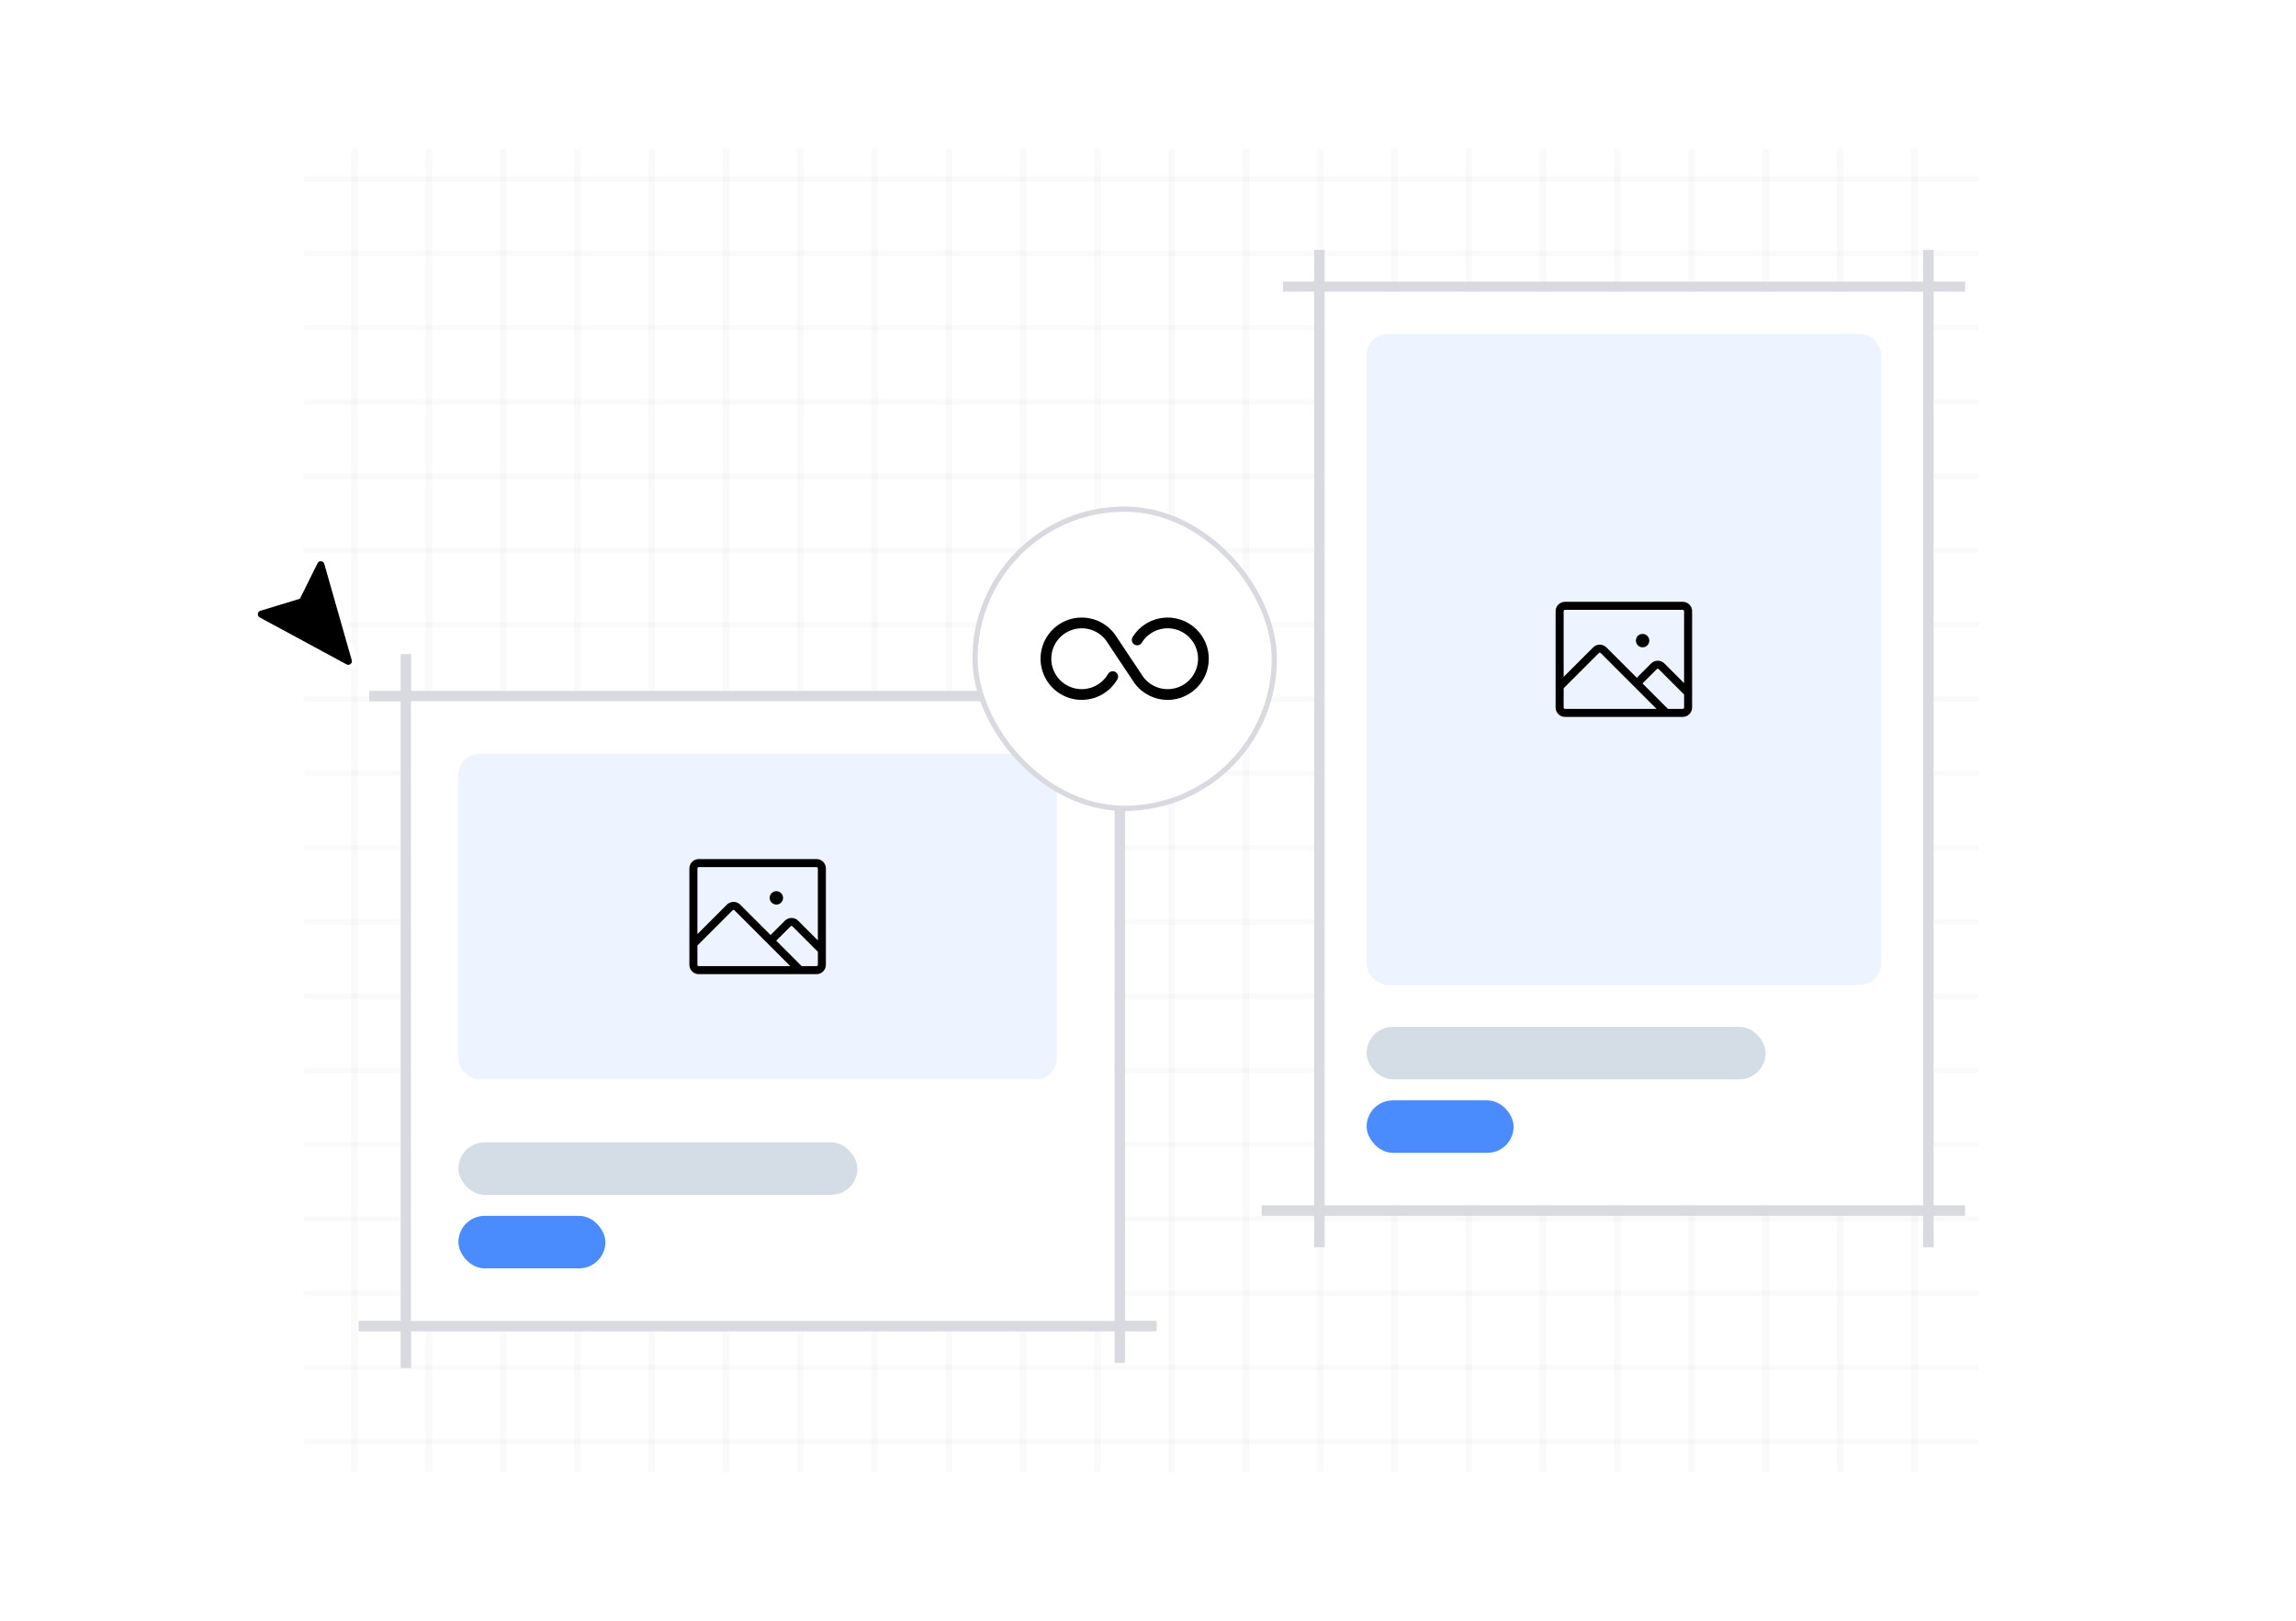 <svg width="340" height="240" viewBox="0 0 340 240" fill="none" xmlns="http://www.w3.org/2000/svg">
<rect width="340" height="240" fill="white"/>
<rect x="52" y="22" width="1" height="196" fill="black" fill-opacity="0.02"/>
<rect x="63" y="22" width="1" height="196" fill="black" fill-opacity="0.02"/>
<rect x="74" y="22" width="1" height="196" fill="black" fill-opacity="0.02"/>
<rect x="85" y="22" width="1" height="196" fill="black" fill-opacity="0.02"/>
<rect x="96" y="22" width="1" height="196" fill="black" fill-opacity="0.02"/>
<rect x="107" y="22" width="1" height="196" fill="black" fill-opacity="0.02"/>
<rect x="118" y="22" width="1" height="196" fill="black" fill-opacity="0.02"/>
<rect x="129" y="22" width="1" height="196" fill="black" fill-opacity="0.02"/>
<rect x="140" y="22" width="1" height="196" fill="black" fill-opacity="0.02"/>
<rect x="151" y="22" width="1" height="196" fill="black" fill-opacity="0.02"/>
<rect x="162" y="22" width="1" height="196" fill="black" fill-opacity="0.02"/>
<rect x="173" y="22" width="1" height="196" fill="black" fill-opacity="0.02"/>
<rect x="184" y="22" width="1" height="196" fill="black" fill-opacity="0.02"/>
<rect x="195" y="22" width="1" height="196" fill="black" fill-opacity="0.02"/>
<rect x="206" y="22" width="1" height="196" fill="black" fill-opacity="0.02"/>
<rect x="217" y="22" width="1" height="196" fill="black" fill-opacity="0.02"/>
<rect x="228" y="22" width="1" height="196" fill="black" fill-opacity="0.02"/>
<rect x="239" y="22" width="1" height="196" fill="black" fill-opacity="0.02"/>
<rect x="250" y="22" width="1" height="196" fill="black" fill-opacity="0.02"/>
<rect x="261" y="22" width="1" height="196" fill="black" fill-opacity="0.02"/>
<rect x="272" y="22" width="1" height="196" fill="black" fill-opacity="0.02"/>
<rect x="283" y="22" width="1" height="196" fill="black" fill-opacity="0.02"/>
<rect x="45" y="214" width="1" height="248" transform="rotate(-90 45 214)" fill="url(#paint0_linear_233_3237)" fill-opacity="0.02"/>
<rect x="45" y="203" width="1" height="248" transform="rotate(-90 45 203)" fill="url(#paint1_linear_233_3237)" fill-opacity="0.02"/>
<rect x="45" y="192" width="1" height="248" transform="rotate(-90 45 192)" fill="url(#paint2_linear_233_3237)" fill-opacity="0.02"/>
<rect x="45" y="181" width="1" height="248" transform="rotate(-90 45 181)" fill="url(#paint3_linear_233_3237)" fill-opacity="0.02"/>
<rect x="45" y="170" width="1" height="248" transform="rotate(-90 45 170)" fill="url(#paint4_linear_233_3237)" fill-opacity="0.02"/>
<rect x="45" y="159" width="1" height="248" transform="rotate(-90 45 159)" fill="url(#paint5_linear_233_3237)" fill-opacity="0.02"/>
<rect x="45" y="148" width="1" height="248" transform="rotate(-90 45 148)" fill="url(#paint6_linear_233_3237)" fill-opacity="0.02"/>
<rect x="45" y="137" width="1" height="248" transform="rotate(-90 45 137)" fill="url(#paint7_linear_233_3237)" fill-opacity="0.02"/>
<rect x="45" y="126" width="1" height="248" transform="rotate(-90 45 126)" fill="url(#paint8_linear_233_3237)" fill-opacity="0.02"/>
<rect x="45" y="115" width="1" height="248" transform="rotate(-90 45 115)" fill="url(#paint9_linear_233_3237)" fill-opacity="0.02"/>
<rect x="45" y="104" width="1" height="248" transform="rotate(-90 45 104)" fill="url(#paint10_linear_233_3237)" fill-opacity="0.02"/>
<rect x="45" y="93" width="1" height="248" transform="rotate(-90 45 93)" fill="url(#paint11_linear_233_3237)" fill-opacity="0.02"/>
<rect x="45" y="82" width="1" height="248" transform="rotate(-90 45 82)" fill="url(#paint12_linear_233_3237)" fill-opacity="0.02"/>
<rect x="45" y="71" width="1" height="248" transform="rotate(-90 45 71)" fill="url(#paint13_linear_233_3237)" fill-opacity="0.02"/>
<rect x="45" y="60" width="1" height="248" transform="rotate(-90 45 60)" fill="url(#paint14_linear_233_3237)" fill-opacity="0.02"/>
<rect x="45" y="49" width="1" height="248" transform="rotate(-90 45 49)" fill="url(#paint15_linear_233_3237)" fill-opacity="0.02"/>
<rect x="45" y="38" width="1" height="248" transform="rotate(-90 45 38)" fill="url(#paint16_linear_233_3237)" fill-opacity="0.02"/>
<rect x="45" y="27" width="1" height="248" transform="rotate(-90 45 27)" fill="url(#paint17_linear_233_3237)" fill-opacity="0.02"/>
<rect x="196.155" y="43.219" width="88.626" height="135.271" fill="white"/>
<rect x="202.374" y="152.058" width="59.084" height="7.774" rx="3.887" fill="#D4DCE6"/>
<rect x="202.374" y="162.941" width="21.768" height="7.774" rx="3.887" fill="#4A8CFE"/>
<rect x="202.374" y="49.438" width="76.187" height="96.4" rx="3.11" fill="#EDF4FF"/>
<path d="M249.187 89.117H231.748C231.381 89.117 231.028 89.263 230.768 89.523C230.507 89.784 230.361 90.136 230.361 90.504V104.772C230.361 105.14 230.507 105.493 230.768 105.753C231.028 106.013 231.381 106.159 231.748 106.159H249.187C249.555 106.159 249.908 106.013 250.168 105.753C250.428 105.493 250.574 105.14 250.574 104.772V90.504C250.574 90.136 250.428 89.784 250.168 89.523C249.908 89.263 249.555 89.117 249.187 89.117ZM231.748 90.306H249.187C249.24 90.306 249.29 90.327 249.327 90.364C249.364 90.401 249.385 90.452 249.385 90.504V101.163L246.465 98.243C246.336 98.114 246.184 98.012 246.015 97.942C245.847 97.872 245.667 97.836 245.484 97.836C245.302 97.836 245.122 97.872 244.953 97.942C244.785 98.012 244.632 98.114 244.503 98.243L242.381 100.365L237.882 95.865C237.753 95.736 237.6 95.634 237.432 95.564C237.263 95.494 237.083 95.458 236.901 95.458C236.719 95.458 236.538 95.494 236.37 95.564C236.202 95.634 236.049 95.736 235.92 95.865L231.55 100.234V90.504C231.55 90.452 231.571 90.401 231.608 90.364C231.646 90.327 231.696 90.306 231.748 90.306ZM231.55 104.772V101.916L236.76 96.706C236.779 96.687 236.8 96.673 236.825 96.663C236.849 96.653 236.875 96.647 236.901 96.647C236.927 96.647 236.953 96.653 236.977 96.663C237.001 96.673 237.023 96.687 237.041 96.706L245.306 104.97H231.748C231.696 104.97 231.646 104.95 231.608 104.912C231.571 104.875 231.55 104.825 231.55 104.772ZM249.187 104.97H246.987L243.222 101.205L245.344 99.083C245.362 99.064 245.384 99.05 245.408 99.04C245.432 99.03 245.458 99.025 245.484 99.025C245.51 99.025 245.536 99.03 245.56 99.04C245.584 99.05 245.606 99.064 245.624 99.083L249.389 102.848V104.772C249.389 104.799 249.384 104.825 249.374 104.849C249.364 104.873 249.349 104.895 249.33 104.914C249.311 104.932 249.289 104.947 249.264 104.957C249.24 104.966 249.213 104.971 249.187 104.97ZM242.251 94.864C242.251 94.668 242.309 94.477 242.418 94.314C242.527 94.151 242.682 94.024 242.863 93.949C243.044 93.874 243.243 93.854 243.435 93.892C243.628 93.93 243.804 94.025 243.943 94.163C244.081 94.302 244.176 94.478 244.214 94.671C244.252 94.863 244.233 95.062 244.158 95.243C244.083 95.424 243.956 95.579 243.793 95.688C243.63 95.797 243.438 95.855 243.242 95.855C242.979 95.855 242.727 95.75 242.541 95.565C242.356 95.379 242.251 95.127 242.251 94.864Z" fill="black"/>
<rect x="190" y="41.699" width="101" height="1.485" fill="#D8DAE0"/>
<rect x="284.781" y="184.71" width="147.71" height="1.555" transform="rotate(-90 284.781 184.71)" fill="#D8DAE0"/>
<rect x="194.6" y="184.71" width="147.71" height="1.555" transform="rotate(-90 194.6 184.71)" fill="#D8DAE0"/>
<rect x="186.826" y="178.49" width="104.174" height="1.555" fill="#D8DAE0"/>
<rect x="54.665" y="102.304" width="115.058" height="1.555" fill="#D8DAE0"/>
<rect x="53.11" y="195.594" width="118.168" height="1.555" fill="#D8DAE0"/>
<rect x="59.329" y="202.59" width="105.729" height="1.555" transform="rotate(-90 59.329 202.59)" fill="#D8DAE0"/>
<rect x="60.884" y="103.858" width="104.174" height="91.736" fill="white"/>
<rect x="165.058" y="201.812" width="104.174" height="1.555" transform="rotate(-90 165.058 201.812)" fill="#D8DAE0"/>
<rect x="67.881" y="111.632" width="88.626" height="48.2" rx="3.11" fill="#EDF4FF"/>
<path d="M120.913 127.211H103.474C103.106 127.211 102.753 127.357 102.493 127.617C102.233 127.877 102.087 128.23 102.087 128.598V142.866C102.087 143.234 102.233 143.587 102.493 143.847C102.753 144.107 103.106 144.253 103.474 144.253H120.913C121.281 144.253 121.633 144.107 121.894 143.847C122.154 143.587 122.3 143.234 122.3 142.866V128.598C122.3 128.23 122.154 127.877 121.894 127.617C121.633 127.357 121.281 127.211 120.913 127.211ZM103.474 128.4H120.913C120.965 128.4 121.016 128.421 121.053 128.458C121.09 128.495 121.111 128.546 121.111 128.598V139.256L118.191 136.336C118.062 136.208 117.909 136.105 117.741 136.036C117.573 135.966 117.392 135.93 117.21 135.93C117.028 135.93 116.847 135.966 116.679 136.036C116.511 136.105 116.358 136.208 116.229 136.336L114.107 138.459L109.607 133.958C109.478 133.83 109.326 133.727 109.157 133.658C108.989 133.588 108.809 133.552 108.626 133.552C108.444 133.552 108.264 133.588 108.096 133.658C107.927 133.727 107.774 133.83 107.645 133.958L103.276 138.328V128.598C103.276 128.546 103.297 128.495 103.334 128.458C103.371 128.421 103.422 128.4 103.474 128.4ZM103.276 142.866V140.009L108.486 134.8C108.504 134.781 108.526 134.766 108.55 134.756C108.574 134.746 108.6 134.741 108.626 134.741C108.653 134.741 108.678 134.746 108.703 134.756C108.727 134.766 108.749 134.781 108.767 134.8L117.032 143.064H103.474C103.422 143.064 103.371 143.043 103.334 143.006C103.297 142.969 103.276 142.919 103.276 142.866ZM120.913 143.064H118.713L114.948 139.299L117.069 137.177C117.088 137.158 117.109 137.144 117.134 137.134C117.158 137.124 117.183 137.119 117.209 137.119C117.235 137.119 117.261 137.124 117.285 137.134C117.309 137.144 117.331 137.158 117.35 137.177L121.115 140.942V142.866C121.115 142.892 121.11 142.918 121.099 142.943C121.089 142.967 121.074 142.989 121.055 143.008C121.037 143.026 121.014 143.041 120.99 143.05C120.965 143.06 120.939 143.065 120.913 143.064ZM113.977 132.958C113.977 132.762 114.035 132.57 114.144 132.407C114.253 132.244 114.407 132.117 114.589 132.042C114.77 131.967 114.969 131.948 115.161 131.986C115.353 132.024 115.53 132.119 115.668 132.257C115.807 132.396 115.901 132.572 115.939 132.764C115.978 132.957 115.958 133.156 115.883 133.337C115.808 133.518 115.681 133.673 115.518 133.782C115.355 133.89 115.164 133.949 114.968 133.949C114.705 133.949 114.453 133.844 114.267 133.658C114.081 133.473 113.977 133.221 113.977 132.958Z" fill="black"/>
<rect x="67.881" y="169.161" width="59.084" height="7.774" rx="3.887" fill="#D4DCE6"/>
<rect x="67.881" y="180.045" width="21.768" height="7.774" rx="3.887" fill="#4A8CFE"/>
<rect x="144.389" y="75.389" width="44.313" height="44.313" rx="22.157" fill="white"/>
<rect x="144.389" y="75.389" width="44.313" height="44.313" rx="22.157" stroke="#D8DAE0" stroke-width="0.777"/>
<path d="M168.4 94.762L168.665 94.364C169.333 93.474 170.263 92.817 171.325 92.485C172.387 92.153 173.527 92.164 174.582 92.516C175.637 92.868 176.555 93.543 177.206 94.445C177.856 95.348 178.206 96.432 178.206 97.545C178.206 98.657 177.856 99.742 177.206 100.644C176.555 101.547 175.637 102.222 174.582 102.573C173.527 102.925 172.387 102.936 171.325 102.604C170.263 102.272 169.333 101.615 168.665 100.725L164.425 94.364C163.757 93.474 162.827 92.817 161.765 92.485C160.703 92.153 159.564 92.164 158.508 92.516C157.453 92.868 156.535 93.543 155.884 94.445C155.234 95.348 154.884 96.432 154.884 97.545C154.884 98.657 155.234 99.742 155.884 100.644C156.535 101.547 157.453 102.222 158.508 102.573C159.564 102.925 160.703 102.936 161.765 102.604C162.827 102.272 163.757 101.615 164.425 100.725L164.779 100.195" stroke="black" stroke-width="1.59" stroke-linecap="round" stroke-linejoin="round"/>
<path d="M52.489 97.651C52.719 98.461 51.862 99.149 51.121 98.749L38.267 91.797L38.465 91.43L38.266 91.797C37.57 91.42 37.623 90.431 38.297 90.105L38.44 90.05L44.122 88.313L46.653 83.219C47.016 82.49 48.042 82.537 48.365 83.234L48.42 83.382L52.489 97.651Z" fill="black" stroke="white" stroke-width="0.834"/>
<defs>
<linearGradient id="paint0_linear_233_3237" x1="46" y1="338" x2="45" y2="338" gradientUnits="userSpaceOnUse">
<stop stop-opacity="0"/>
<stop offset="0.269"/>
<stop offset="0.764"/>
<stop offset="1" stop-opacity="0"/>
</linearGradient>
<linearGradient id="paint1_linear_233_3237" x1="46" y1="327" x2="45" y2="327" gradientUnits="userSpaceOnUse">
<stop stop-opacity="0"/>
<stop offset="0.269"/>
<stop offset="0.764"/>
<stop offset="1" stop-opacity="0"/>
</linearGradient>
<linearGradient id="paint2_linear_233_3237" x1="46" y1="316" x2="45" y2="316" gradientUnits="userSpaceOnUse">
<stop stop-opacity="0"/>
<stop offset="0.269"/>
<stop offset="0.764"/>
<stop offset="1" stop-opacity="0"/>
</linearGradient>
<linearGradient id="paint3_linear_233_3237" x1="46" y1="305" x2="45" y2="305" gradientUnits="userSpaceOnUse">
<stop stop-opacity="0"/>
<stop offset="0.269"/>
<stop offset="0.764"/>
<stop offset="1" stop-opacity="0"/>
</linearGradient>
<linearGradient id="paint4_linear_233_3237" x1="46" y1="294" x2="45" y2="294" gradientUnits="userSpaceOnUse">
<stop stop-opacity="0"/>
<stop offset="0.269"/>
<stop offset="0.764"/>
<stop offset="1" stop-opacity="0"/>
</linearGradient>
<linearGradient id="paint5_linear_233_3237" x1="46" y1="283" x2="45" y2="283" gradientUnits="userSpaceOnUse">
<stop stop-opacity="0"/>
<stop offset="0.269"/>
<stop offset="0.764"/>
<stop offset="1" stop-opacity="0"/>
</linearGradient>
<linearGradient id="paint6_linear_233_3237" x1="46" y1="272" x2="45" y2="272" gradientUnits="userSpaceOnUse">
<stop stop-opacity="0"/>
<stop offset="0.269"/>
<stop offset="0.764"/>
<stop offset="1" stop-opacity="0"/>
</linearGradient>
<linearGradient id="paint7_linear_233_3237" x1="46" y1="261" x2="45" y2="261" gradientUnits="userSpaceOnUse">
<stop stop-opacity="0"/>
<stop offset="0.269"/>
<stop offset="0.764"/>
<stop offset="1" stop-opacity="0"/>
</linearGradient>
<linearGradient id="paint8_linear_233_3237" x1="46" y1="250" x2="45" y2="250" gradientUnits="userSpaceOnUse">
<stop stop-opacity="0"/>
<stop offset="0.269"/>
<stop offset="0.764"/>
<stop offset="1" stop-opacity="0"/>
</linearGradient>
<linearGradient id="paint9_linear_233_3237" x1="46" y1="239" x2="45" y2="239" gradientUnits="userSpaceOnUse">
<stop stop-opacity="0"/>
<stop offset="0.269"/>
<stop offset="0.764"/>
<stop offset="1" stop-opacity="0"/>
</linearGradient>
<linearGradient id="paint10_linear_233_3237" x1="46" y1="228" x2="45" y2="228" gradientUnits="userSpaceOnUse">
<stop stop-opacity="0"/>
<stop offset="0.269"/>
<stop offset="0.764"/>
<stop offset="1" stop-opacity="0"/>
</linearGradient>
<linearGradient id="paint11_linear_233_3237" x1="46" y1="217" x2="45" y2="217" gradientUnits="userSpaceOnUse">
<stop stop-opacity="0"/>
<stop offset="0.269"/>
<stop offset="0.764"/>
<stop offset="1" stop-opacity="0"/>
</linearGradient>
<linearGradient id="paint12_linear_233_3237" x1="46" y1="206" x2="45" y2="206" gradientUnits="userSpaceOnUse">
<stop stop-opacity="0"/>
<stop offset="0.269"/>
<stop offset="0.764"/>
<stop offset="1" stop-opacity="0"/>
</linearGradient>
<linearGradient id="paint13_linear_233_3237" x1="46" y1="195" x2="45" y2="195" gradientUnits="userSpaceOnUse">
<stop stop-opacity="0"/>
<stop offset="0.269"/>
<stop offset="0.764"/>
<stop offset="1" stop-opacity="0"/>
</linearGradient>
<linearGradient id="paint14_linear_233_3237" x1="46" y1="184" x2="45" y2="184" gradientUnits="userSpaceOnUse">
<stop stop-opacity="0"/>
<stop offset="0.269"/>
<stop offset="0.764"/>
<stop offset="1" stop-opacity="0"/>
</linearGradient>
<linearGradient id="paint15_linear_233_3237" x1="46" y1="173" x2="45" y2="173" gradientUnits="userSpaceOnUse">
<stop stop-opacity="0"/>
<stop offset="0.269"/>
<stop offset="0.764"/>
<stop offset="1" stop-opacity="0"/>
</linearGradient>
<linearGradient id="paint16_linear_233_3237" x1="46" y1="162" x2="45" y2="162" gradientUnits="userSpaceOnUse">
<stop stop-opacity="0"/>
<stop offset="0.269"/>
<stop offset="0.764"/>
<stop offset="1" stop-opacity="0"/>
</linearGradient>
<linearGradient id="paint17_linear_233_3237" x1="46" y1="151" x2="45" y2="151" gradientUnits="userSpaceOnUse">
<stop stop-opacity="0"/>
<stop offset="0.269"/>
<stop offset="0.764"/>
<stop offset="1" stop-opacity="0"/>
</linearGradient>
</defs>
</svg>

